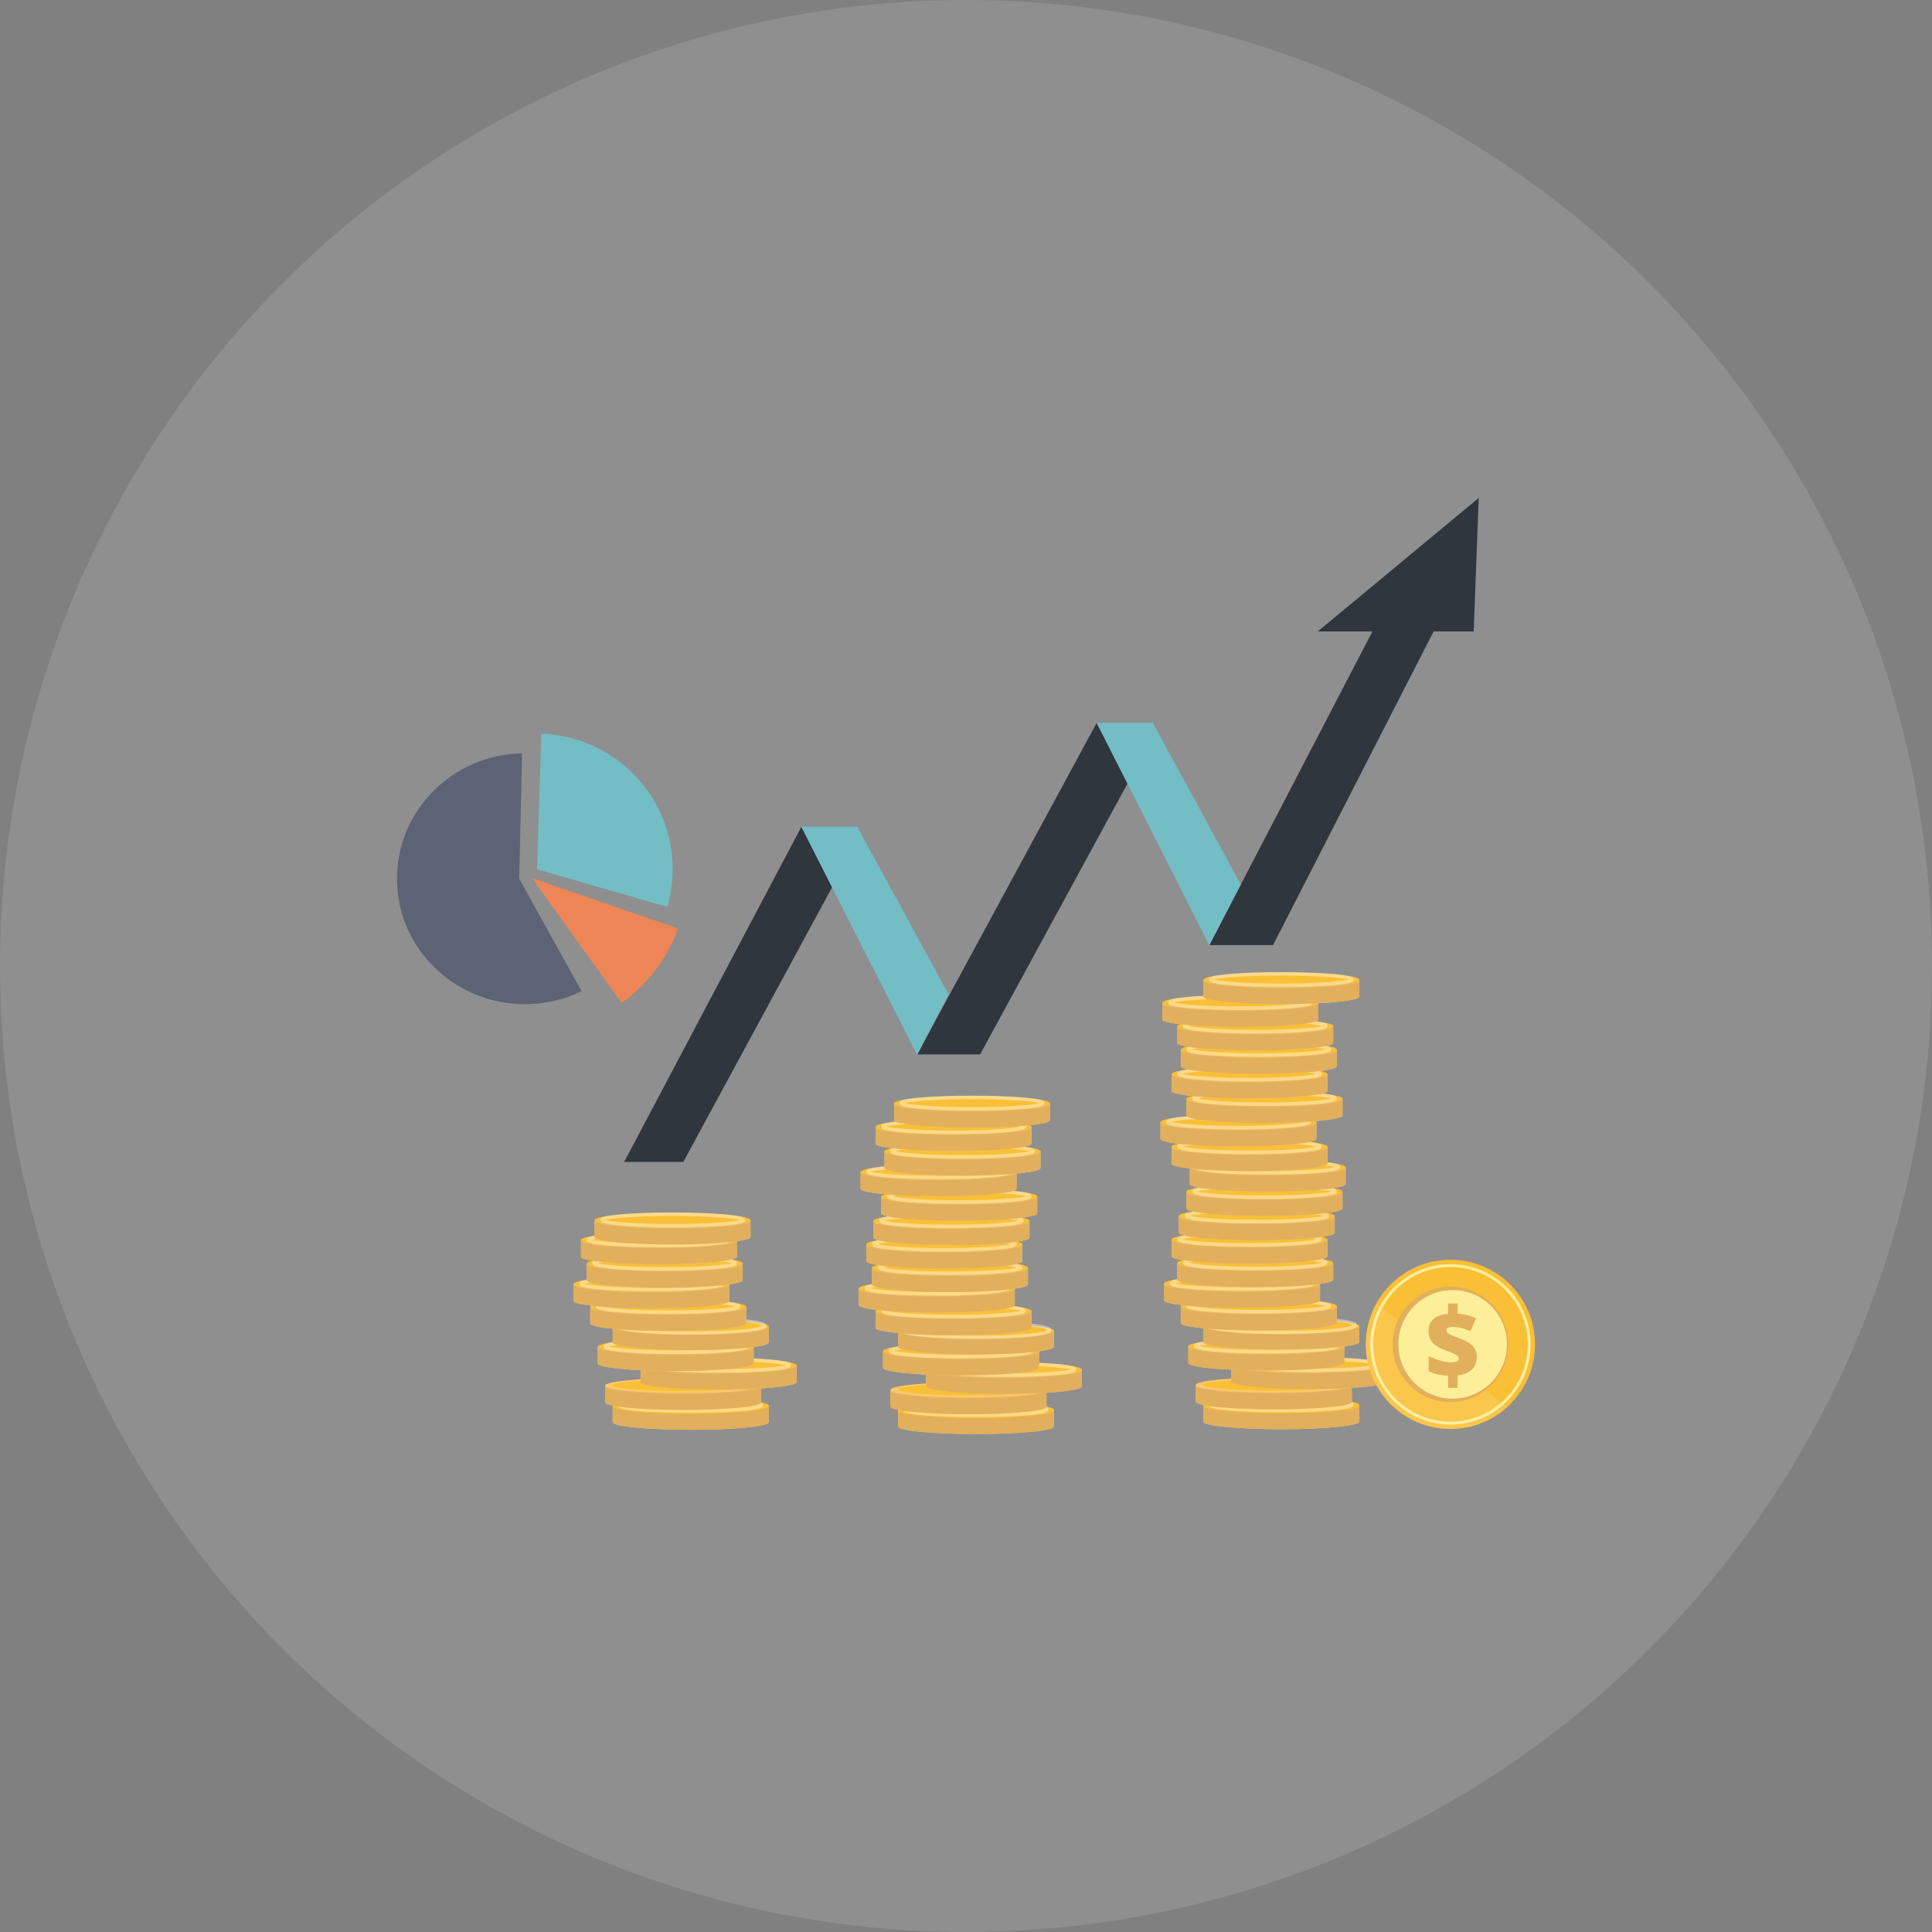 <?xml version="1.0" encoding="utf-8"?>
<!-- Generator: Adobe Illustrator 16.0.0, SVG Export Plug-In . SVG Version: 6.00 Build 0)  -->
<!DOCTYPE svg PUBLIC "-//W3C//DTD SVG 1.1//EN" "http://www.w3.org/Graphics/SVG/1.1/DTD/svg11.dtd">
<svg version="1.1" id="Layer_1" xmlns="http://www.w3.org/2000/svg" xmlns:xlink="http://www.w3.org/1999/xlink" x="0px" y="0px"
	 width="84.149px" height="84.149px" viewBox="0 0 84.149 84.149" enable-background="new 0 0 84.149 84.149" xml:space="preserve">
<rect x="0" y="0" width="84.149" height="84.149" fill="#808080" stroke="none"/>
<g>
	<circle opacity="0.22" fill="#C6C6C5" cx="42.075" cy="42.075" r="42.075"/>
	<g>
		<polygon fill="#2F363E" points="27.186,50.608 29.762,50.608 36.242,38.646 34.905,36.012 		"/>
		<polygon fill="#2F363E" points="39.949,45.925 42.689,45.925 49.108,34.129 47.767,31.484 		"/>
		<polygon fill="#2F363E" points="52.673,41.164 55.448,41.164 62.743,26.914 60.245,26.6 		"/>
		<polygon fill="#2F363E" points="57.396,27.502 64.187,27.502 64.407,21.688 		"/>
		<polygon fill="#73BDC5" points="34.905,36.012 39.949,45.95 41.312,43.302 37.342,36.012 		"/>
		<polygon fill="#73BDC5" points="47.767,31.484 52.673,41.17 54.044,38.526 50.214,31.484 		"/>
		<path fill="#5B6374" d="M22.738,32.809c-3.02,0.062-5.447,2.484-5.447,5.463c0,3.018,2.492,5.465,5.567,5.465
			c0.888,0,1.726-0.205,2.471-0.566l-2.714-4.898L22.738,32.809z"/>
		<path fill="#73BDC5" d="M23.577,31.959l-0.187,5.904l5.678,1.637c0.171-0.592,0.252-1.221,0.227-1.869
			C29.172,34.51,26.651,32.053,23.577,31.959z"/>
		<polyline fill="#5D9CA4" points="27.074,43.686 23.162,38.24 29.533,40.439 		"/>
		<path fill="#ED8557" d="M29.533,40.439l-6.371-2.199l3.912,5.445C28.202,42.88,29.068,41.751,29.533,40.439z"/>
		<path fill="#FEC866" d="M33.48,61.216v0.728c0,0.156-1.099,0.285-2.58,0.323c-0.262,0.005-0.536,0.007-0.817,0.007
			c-1.876,0-3.397-0.148-3.397-0.33v-0.728H33.48z"/>
		<path fill="#E2AF5C" d="M26.686,61.216v0.728c0,0.182,1.521,0.33,3.397,0.33c1.877,0,3.397-0.148,3.397-0.33v-0.728H26.686z"/>
		<ellipse fill="#F9BF36" cx="30.083" cy="61.254" rx="3.397" ry="0.33"/>
		<ellipse fill="#F9BF36" cx="30.083" cy="61.216" rx="3.397" ry="0.33"/>
		<path opacity="0.41" fill="#FFFFFF" d="M30.083,61.533c-0.822,0-1.596-0.024-2.178-0.072c-0.972-0.081-0.972-0.177-0.972-0.256
			c0-0.08,0-0.176,0.972-0.256c0.582-0.046,1.355-0.074,2.178-0.074s1.597,0.028,2.178,0.074c0.972,0.08,0.972,0.176,0.972,0.256
			c0,0.079,0,0.175-0.972,0.256C31.68,61.509,30.905,61.533,30.083,61.533z M27.168,61.205c0.312,0.081,1.352,0.173,2.915,0.173
			s2.603-0.092,2.915-0.173c-0.312-0.083-1.352-0.173-2.915-0.173S27.48,61.122,27.168,61.205z"/>
		<path fill="#FEC866" d="M33.154,60.35v0.728c0,0.155-1.099,0.288-2.581,0.322c-0.261,0.006-0.534,0.01-0.816,0.01
			c-1.876,0-3.397-0.148-3.397-0.332V60.35H33.154z"/>
		<path fill="#E2AF5C" d="M26.359,60.35v0.728c0,0.184,1.521,0.332,3.397,0.332c1.877,0,3.397-0.148,3.397-0.332V60.35H26.359z"/>
		<ellipse opacity="0.11" fill="#FFFFFF" cx="29.757" cy="60.388" rx="3.397" ry="0.33"/>
		<ellipse fill="#FEC866" cx="29.757" cy="60.35" rx="3.397" ry="0.33"/>
		<ellipse fill="#F9BF36" cx="29.757" cy="60.34" rx="3.072" ry="0.248"/>
		<path fill="#FEC866" d="M34.694,59.468v0.731c0,0.155-1.099,0.284-2.58,0.318c-0.262,0.009-0.535,0.011-0.816,0.011
			c-1.876,0-3.397-0.148-3.397-0.329v-0.731H34.694z"/>
		<path fill="#E2AF5C" d="M27.9,59.468v0.731c0,0.181,1.521,0.329,3.397,0.329s3.396-0.148,3.396-0.329v-0.731H27.9z"/>
		<path opacity="0.11" fill="#FFFFFF" d="M34.694,59.509c0,0.181-1.521,0.329-3.396,0.329S27.9,59.689,27.9,59.509
			c0-0.185,1.521-0.331,3.397-0.331S34.694,59.324,34.694,59.509z"/>
		<ellipse fill="#F9BF36" cx="31.297" cy="59.468" rx="3.397" ry="0.333"/>
		<path opacity="0.41" fill="#FFFFFF" d="M31.298,59.788c-0.822,0-1.597-0.025-2.178-0.073c-0.972-0.081-0.972-0.177-0.972-0.254
			c0-0.081,0-0.177,0.972-0.256c0.581-0.046,1.355-0.074,2.178-0.074s1.596,0.028,2.178,0.074c0.972,0.079,0.972,0.175,0.972,0.256
			c0,0.077,0,0.173-0.972,0.254C32.894,59.763,32.12,59.788,31.298,59.788z M28.383,59.461c0.312,0.081,1.351,0.171,2.915,0.171
			c1.563,0,2.603-0.09,2.915-0.171c-0.312-0.083-1.352-0.175-2.915-0.175C29.733,59.286,28.695,59.378,28.383,59.461z"/>
		<path fill="#FEC866" d="M32.829,58.656v0.729c0,0.156-1.1,0.286-2.581,0.322c-0.262,0.004-0.535,0.01-0.816,0.01
			c-1.877,0-3.397-0.148-3.397-0.332v-0.729H32.829z"/>
		<path fill="#E2AF5C" d="M26.034,58.656v0.729c0,0.184,1.521,0.332,3.397,0.332c1.876,0,3.397-0.148,3.397-0.332v-0.729H26.034z"/>
		<ellipse opacity="0.11" fill="#FFFFFF" cx="29.432" cy="58.695" rx="3.397" ry="0.329"/>
		<ellipse fill="#F9BF36" cx="29.432" cy="58.656" rx="3.397" ry="0.33"/>
		<path opacity="0.41" fill="#FFFFFF" d="M29.432,58.975c-0.823,0-1.596-0.025-2.179-0.073c-0.971-0.079-0.971-0.177-0.971-0.254
			c0-0.078,0-0.177,0.971-0.255c0.583-0.048,1.355-0.073,2.179-0.073c0.822,0,1.596,0.025,2.178,0.073
			c0.972,0.078,0.972,0.177,0.972,0.255c0,0.077,0,0.175-0.972,0.254C31.027,58.949,30.254,58.975,29.432,58.975z M26.516,58.647
			c0.313,0.08,1.352,0.171,2.916,0.171c1.562,0,2.602-0.091,2.915-0.171c-0.313-0.081-1.353-0.172-2.915-0.172
			C27.867,58.476,26.828,58.566,26.516,58.647z"/>
		<path fill="#FEC866" d="M33.48,57.746v0.729c0,0.153-1.099,0.285-2.58,0.319c-0.262,0.009-0.536,0.011-0.817,0.011
			c-1.876,0-3.397-0.149-3.397-0.33v-0.729H33.48z"/>
		<path fill="#E2AF5C" d="M26.686,57.746v0.729c0,0.181,1.521,0.33,3.397,0.33c1.877,0,3.397-0.149,3.397-0.33v-0.729H26.686z"/>
		<ellipse fill="#F9BF36" cx="30.083" cy="57.783" rx="3.397" ry="0.333"/>
		<path opacity="0.41" fill="#FFFFFF" d="M30.083,58.136c-0.862,0-1.673-0.032-2.283-0.094c-1.013-0.098-1.013-0.222-1.013-0.296
			c0-0.076,0-0.202,1.013-0.3c0.61-0.059,1.421-0.092,2.283-0.092s1.673,0.033,2.284,0.092c1.013,0.098,1.013,0.224,1.013,0.3
			c0,0.074,0,0.198-1.013,0.296C31.756,58.104,30.945,58.136,30.083,58.136z M26.975,57.746c0.236,0.105,1.354,0.234,3.108,0.234
			c1.757,0,2.873-0.129,3.108-0.234c-0.235-0.106-1.352-0.235-3.108-0.235C28.328,57.511,27.211,57.64,26.975,57.746z"/>
		<ellipse fill="#F9BF36" cx="30.083" cy="57.735" rx="3.071" ry="0.249"/>
		<path fill="#FEC866" d="M32.502,56.914v0.728c0,0.156-1.099,0.285-2.58,0.32c-0.262,0.008-0.535,0.01-0.817,0.01
			c-1.876,0-3.397-0.146-3.397-0.33v-0.728H32.502z"/>
		<path fill="#E2AF5C" d="M25.707,56.914v0.728c0,0.185,1.521,0.33,3.397,0.33s3.397-0.146,3.397-0.33v-0.728H25.707z"/>
		<path opacity="0.11" fill="#FFFFFF" d="M32.502,56.953c0,0.181-1.521,0.329-3.397,0.329s-3.397-0.148-3.397-0.329
			c0-0.186,1.521-0.33,3.397-0.33S32.502,56.768,32.502,56.953z"/>
		<ellipse fill="#F9BF36" cx="29.104" cy="56.914" rx="3.397" ry="0.33"/>
		<path opacity="0.41" fill="#FFFFFF" d="M29.104,57.231c-0.822,0-1.596-0.025-2.178-0.072c-0.971-0.081-0.971-0.177-0.971-0.256
			c0-0.077,0-0.175,0.971-0.256c0.582-0.048,1.355-0.073,2.178-0.073c0.823,0,1.597,0.025,2.179,0.073
			c0.971,0.081,0.971,0.179,0.971,0.256c0,0.079,0,0.175-0.971,0.256C30.701,57.206,29.928,57.231,29.104,57.231z M26.189,56.903
			c0.314,0.079,1.352,0.173,2.915,0.173s2.604-0.094,2.916-0.173c-0.312-0.083-1.352-0.173-2.916-0.173
			C27.541,56.73,26.504,56.82,26.189,56.903z"/>
		<g>
			<path fill="#FEC866" d="M31.773,55.928v0.729c0,0.154-1.099,0.285-2.58,0.32c-0.262,0.005-0.535,0.009-0.816,0.009
				c-1.877,0-3.398-0.147-3.398-0.329v-0.729H31.773z"/>
			<path fill="#E2AF5C" d="M24.979,55.928v0.729c0,0.182,1.521,0.329,3.398,0.329c1.876,0,3.396-0.147,3.396-0.329v-0.729H24.979z"
				/>
			<ellipse opacity="0.11" fill="#FFFFFF" cx="28.376" cy="55.966" rx="3.397" ry="0.329"/>
			<path fill="#F9BF36" d="M31.773,55.928c0,0.183-1.521,0.329-3.396,0.329c-1.877,0-3.398-0.146-3.398-0.329
				c0-0.185,1.521-0.33,3.398-0.33C30.253,55.598,31.773,55.743,31.773,55.928z"/>
			<path opacity="0.41" fill="#FFFFFF" d="M28.377,56.244c-0.823,0-1.596-0.025-2.179-0.072c-0.972-0.079-0.972-0.177-0.972-0.255
				s0-0.177,0.972-0.255c0.583-0.048,1.355-0.075,2.179-0.075c0.822,0,1.595,0.027,2.178,0.075c0.971,0.078,0.971,0.177,0.971,0.255
				s0,0.176-0.971,0.255C29.972,56.219,29.199,56.244,28.377,56.244z M25.461,55.917c0.314,0.08,1.352,0.172,2.916,0.172
				c1.562,0,2.602-0.092,2.914-0.172c-0.312-0.081-1.352-0.171-2.914-0.171C26.812,55.746,25.775,55.836,25.461,55.917z"/>
		</g>
		<g>
			<path fill="#FEC866" d="M32.347,55.027v0.73c0,0.156-1.099,0.284-2.581,0.322c-0.262,0.006-0.535,0.009-0.816,0.009
				c-1.877,0-3.397-0.148-3.397-0.331v-0.73H32.347z"/>
			<path fill="#E2AF5C" d="M25.552,55.027v0.73c0,0.183,1.521,0.331,3.397,0.331s3.397-0.148,3.397-0.331v-0.73H25.552z"/>
			<ellipse opacity="0.11" fill="#FFFFFF" cx="28.949" cy="55.068" rx="3.397" ry="0.329"/>
			<path fill="#F9BF36" d="M32.347,55.027c0,0.186-1.521,0.333-3.397,0.333s-3.397-0.147-3.397-0.333c0-0.181,1.521-0.33,3.397-0.33
				S32.347,54.847,32.347,55.027z"/>
			<path opacity="0.41" fill="#FFFFFF" d="M28.949,55.348c-0.822,0-1.596-0.027-2.178-0.073c-0.972-0.08-0.972-0.176-0.972-0.253
				c0-0.081,0-0.177,0.972-0.258c0.582-0.045,1.355-0.073,2.178-0.073s1.596,0.028,2.178,0.073c0.972,0.081,0.972,0.177,0.972,0.258
				c0,0.077,0,0.173-0.972,0.253C30.545,55.32,29.771,55.348,28.949,55.348z M26.034,55.021c0.313,0.079,1.352,0.17,2.915,0.17
				c1.564,0,2.602-0.091,2.915-0.17c-0.313-0.084-1.351-0.175-2.915-0.175C27.386,54.847,26.348,54.938,26.034,55.021z"/>
		</g>
		<g>
			<path fill="#FEC866" d="M32.099,54.009v0.729c0,0.153-1.099,0.285-2.581,0.32c-0.262,0.007-0.535,0.01-0.816,0.01
				c-1.877,0-3.397-0.149-3.397-0.33v-0.729H32.099z"/>
			<path fill="#E2AF5C" d="M25.304,54.009v0.729c0,0.181,1.521,0.33,3.397,0.33c1.876,0,3.397-0.149,3.397-0.33v-0.729H25.304z"/>
			<ellipse opacity="0.11" fill="#FFFFFF" cx="28.701" cy="54.046" rx="3.397" ry="0.329"/>
			<ellipse fill="#F9BF36" cx="28.701" cy="54.009" rx="3.397" ry="0.329"/>
			<path opacity="0.41" fill="#FFFFFF" d="M28.701,54.327c-0.822,0-1.596-0.027-2.178-0.075c-0.972-0.077-0.972-0.176-0.972-0.254
				c0-0.079,0-0.177,0.972-0.255c0.582-0.048,1.355-0.073,2.178-0.073s1.596,0.025,2.178,0.073c0.971,0.078,0.971,0.176,0.971,0.255
				c0,0.078,0,0.177-0.971,0.254C30.297,54.3,29.523,54.327,28.701,54.327z M25.785,53.998c0.314,0.081,1.353,0.171,2.916,0.171
				c1.564,0,2.602-0.09,2.915-0.171c-0.313-0.081-1.351-0.172-2.915-0.172C27.138,53.826,26.1,53.917,25.785,53.998z"/>
		</g>
		<g>
			<path fill="#FEC866" d="M32.689,53.145v0.729c0,0.157-1.1,0.285-2.582,0.32c-0.261,0.008-0.533,0.01-0.815,0.01
				c-1.876,0-3.396-0.148-3.396-0.33v-0.729H32.689z"/>
			<path fill="#E2AF5C" d="M25.896,53.145v0.729c0,0.182,1.521,0.33,3.396,0.33s3.397-0.148,3.397-0.33v-0.729H25.896z"/>
			<path opacity="0.11" fill="#FFFFFF" d="M32.689,53.186c0,0.181-1.521,0.329-3.397,0.329s-3.396-0.148-3.396-0.329
				c0-0.186,1.521-0.333,3.396-0.333S32.689,53,32.689,53.186z"/>
			<ellipse fill="#F9BF36" cx="29.292" cy="53.145" rx="3.397" ry="0.332"/>
			<path opacity="0.41" fill="#FFFFFF" d="M29.292,53.464c-0.821,0-1.596-0.025-2.179-0.072c-0.971-0.081-0.971-0.177-0.971-0.255
				c0-0.081,0-0.177,0.971-0.255c0.583-0.048,1.357-0.075,2.179-0.075c0.822,0,1.597,0.027,2.179,0.075
				c0.971,0.078,0.971,0.174,0.971,0.255c0,0.078,0,0.174-0.971,0.255C30.889,53.438,30.114,53.464,29.292,53.464z M26.377,53.137
				c0.312,0.08,1.352,0.172,2.915,0.172s2.603-0.092,2.915-0.172c-0.312-0.083-1.352-0.174-2.915-0.174S26.689,53.054,26.377,53.137
				z"/>
		</g>
		<path fill="#FEC866" d="M45.907,61.403v0.729c0,0.156-1.1,0.285-2.58,0.319c-0.262,0.008-0.535,0.011-0.817,0.011
			c-1.876,0-3.396-0.149-3.396-0.33v-0.729H45.907z"/>
		<path fill="#E2AF5C" d="M39.113,61.403v0.729c0,0.181,1.521,0.33,3.396,0.33c1.878,0,3.397-0.149,3.397-0.33v-0.729H39.113z"/>
		<ellipse fill="#F9BF36" cx="42.51" cy="61.442" rx="3.397" ry="0.331"/>
		<ellipse fill="#F9BF36" cx="42.51" cy="61.403" rx="3.397" ry="0.329"/>
		<path opacity="0.41" fill="#FFFFFF" d="M42.51,61.72c-0.822,0-1.595-0.025-2.178-0.07c-0.971-0.08-0.971-0.18-0.971-0.257
			c0-0.079,0-0.175,0.971-0.256c0.582-0.044,1.355-0.072,2.178-0.072c0.824,0,1.597,0.028,2.179,0.072
			c0.973,0.081,0.973,0.177,0.973,0.256c0,0.077,0,0.177-0.973,0.257C44.106,61.694,43.334,61.72,42.51,61.72z M39.595,61.393
			c0.313,0.081,1.351,0.173,2.915,0.173c1.565,0,2.603-0.092,2.915-0.173c-0.312-0.081-1.35-0.172-2.915-0.172
			C40.945,61.221,39.908,61.312,39.595,61.393z"/>
		<path fill="#FEC866" d="M45.581,60.536v0.73c0,0.155-1.098,0.284-2.581,0.319c-0.261,0.009-0.535,0.011-0.816,0.011
			c-1.876,0-3.396-0.146-3.396-0.33v-0.73H45.581z"/>
		<path fill="#E2AF5C" d="M38.787,60.536v0.73c0,0.184,1.521,0.33,3.396,0.33c1.878,0,3.397-0.146,3.397-0.33v-0.73H38.787z"/>
		<ellipse opacity="0.11" fill="#FFFFFF" cx="42.184" cy="60.575" rx="3.397" ry="0.331"/>
		<ellipse fill="#FEC866" cx="42.184" cy="60.536" rx="3.397" ry="0.333"/>
		<ellipse fill="#F9BF36" cx="42.185" cy="60.528" rx="3.072" ry="0.249"/>
		<path fill="#FEC866" d="M47.122,59.656v0.731c0,0.156-1.1,0.283-2.58,0.319c-0.262,0.008-0.535,0.011-0.816,0.011
			c-1.878,0-3.399-0.148-3.399-0.33v-0.731H47.122z"/>
		<path fill="#E2AF5C" d="M40.326,59.656v0.731c0,0.182,1.521,0.33,3.399,0.33c1.877,0,3.396-0.148,3.396-0.33v-0.731H40.326z"/>
		<ellipse opacity="0.11" fill="#FFFFFF" cx="43.724" cy="59.697" rx="3.398" ry="0.329"/>
		<ellipse fill="#F9BF36" cx="43.724" cy="59.656" rx="3.398" ry="0.33"/>
		<path opacity="0.41" fill="#FFFFFF" d="M43.726,59.977c-0.823,0-1.597-0.027-2.179-0.073c-0.971-0.081-0.971-0.179-0.971-0.257
			c0-0.077,0-0.173,0.971-0.254c0.582-0.046,1.355-0.073,2.179-0.073c0.822,0,1.594,0.027,2.178,0.073
			c0.971,0.081,0.971,0.177,0.971,0.254c0,0.078,0,0.176-0.971,0.257C45.319,59.949,44.548,59.977,43.726,59.977z M40.81,59.646
			c0.312,0.081,1.351,0.174,2.916,0.174c1.562,0,2.602-0.093,2.914-0.174c-0.312-0.08-1.352-0.171-2.914-0.171
			C42.16,59.476,41.122,59.566,40.81,59.646z"/>
		<path fill="#FEC866" d="M45.257,58.844v0.729c0,0.156-1.1,0.285-2.583,0.323c-0.26,0.005-0.533,0.01-0.816,0.01
			c-1.877,0-3.397-0.148-3.397-0.333v-0.729H45.257z"/>
		<path fill="#E2AF5C" d="M38.46,58.844v0.729c0,0.185,1.521,0.333,3.397,0.333c1.876,0,3.399-0.148,3.399-0.333v-0.729H38.46z"/>
		<ellipse opacity="0.11" fill="#FFFFFF" cx="41.858" cy="58.885" rx="3.398" ry="0.329"/>
		<ellipse fill="#F9BF36" cx="41.858" cy="58.844" rx="3.398" ry="0.332"/>
		<path opacity="0.41" fill="#FFFFFF" d="M41.857,59.163c-0.822,0-1.596-0.025-2.179-0.072c-0.97-0.079-0.97-0.177-0.97-0.256
			c0-0.077,0-0.175,0.97-0.256c0.583-0.046,1.356-0.073,2.179-0.073c0.823,0,1.599,0.027,2.181,0.073
			c0.969,0.081,0.969,0.179,0.969,0.256c0,0.079,0,0.177-0.969,0.256C43.456,59.138,42.681,59.163,41.857,59.163z M38.943,58.835
			c0.313,0.081,1.35,0.173,2.914,0.173s2.604-0.092,2.915-0.173c-0.311-0.079-1.351-0.173-2.915-0.173S39.257,58.756,38.943,58.835z
			"/>
		<path fill="#FEC866" d="M45.907,57.935v0.728c0,0.156-1.1,0.287-2.58,0.322c-0.262,0.005-0.535,0.009-0.817,0.009
			c-1.876,0-3.396-0.149-3.396-0.331v-0.728H45.907z"/>
		<path fill="#E2AF5C" d="M39.113,57.935v0.728c0,0.182,1.521,0.331,3.396,0.331c1.878,0,3.397-0.149,3.397-0.331v-0.728H39.113z"/>
		<ellipse fill="#F9BF36" cx="42.51" cy="57.972" rx="3.397" ry="0.33"/>
		<path opacity="0.41" fill="#FFFFFF" d="M42.51,58.325c-0.861,0-1.672-0.033-2.283-0.094c-1.014-0.098-1.014-0.222-1.014-0.297
			s0-0.201,1.014-0.3c0.611-0.061,1.422-0.093,2.283-0.093s1.673,0.032,2.284,0.093c1.014,0.099,1.014,0.225,1.014,0.3
			s0,0.199-1.014,0.297C44.183,58.292,43.371,58.325,42.51,58.325z M39.402,57.935c0.234,0.103,1.352,0.233,3.107,0.233
			c1.757,0,2.872-0.131,3.11-0.233c-0.238-0.105-1.354-0.235-3.11-0.235C40.754,57.699,39.637,57.829,39.402,57.935z"/>
		<ellipse fill="#F9BF36" cx="42.51" cy="57.925" rx="3.071" ry="0.249"/>
		<path fill="#FEC866" d="M44.929,57.101v0.73c0,0.153-1.1,0.285-2.58,0.319c-0.262,0.009-0.535,0.011-0.817,0.011
			c-1.875,0-3.396-0.149-3.396-0.33v-0.73H44.929z"/>
		<path fill="#E2AF5C" d="M38.135,57.101v0.73c0,0.181,1.521,0.33,3.396,0.33c1.877,0,3.397-0.149,3.397-0.33v-0.73H38.135z"/>
		<ellipse opacity="0.11" fill="#FFFFFF" cx="41.532" cy="57.141" rx="3.397" ry="0.33"/>
		<ellipse fill="#F9BF36" cx="41.532" cy="57.101" rx="3.397" ry="0.331"/>
		<path opacity="0.41" fill="#FFFFFF" d="M41.531,57.421c-0.822,0-1.595-0.028-2.177-0.076c-0.972-0.077-0.972-0.176-0.972-0.254
			s0-0.175,0.972-0.255c0.582-0.047,1.354-0.072,2.177-0.072s1.596,0.025,2.179,0.072c0.973,0.08,0.973,0.177,0.973,0.255
			s0,0.177-0.973,0.254C43.127,57.393,42.354,57.421,41.531,57.421z M38.616,57.091c0.313,0.083,1.351,0.174,2.915,0.174
			s2.604-0.091,2.915-0.174c-0.311-0.081-1.351-0.172-2.915-0.172S38.93,57.01,38.616,57.091z"/>
		<g>
			<path fill="#FEC866" d="M44.2,56.116v0.728c0,0.155-1.099,0.284-2.58,0.322c-0.263,0.006-0.535,0.008-0.817,0.008
				c-1.877,0-3.398-0.146-3.398-0.33v-0.728H44.2z"/>
			<path fill="#E2AF5C" d="M37.404,56.116v0.728c0,0.184,1.521,0.33,3.398,0.33c1.875,0,3.397-0.146,3.397-0.33v-0.728H37.404z"/>
			<ellipse opacity="0.11" fill="#FFFFFF" cx="40.802" cy="56.154" rx="3.398" ry="0.329"/>
			<ellipse fill="#F9BF36" cx="40.802" cy="56.116" rx="3.398" ry="0.33"/>
			<path opacity="0.41" fill="#FFFFFF" d="M40.803,56.434c-0.822,0-1.596-0.025-2.18-0.073c-0.969-0.08-0.969-0.176-0.969-0.254
				c0-0.079,0-0.177,0.969-0.258c0.584-0.045,1.357-0.072,2.18-0.072c0.824,0,1.598,0.027,2.178,0.072
				c0.972,0.081,0.972,0.179,0.972,0.258c0,0.078,0,0.174-0.972,0.254C42.4,56.408,41.627,56.434,40.803,56.434z M37.889,56.106
				c0.312,0.08,1.35,0.171,2.914,0.171s2.602-0.091,2.917-0.171c-0.315-0.081-1.353-0.175-2.917-0.175S38.2,56.025,37.889,56.106z"
				/>
		</g>
		<g>
			<path fill="#FEC866" d="M44.772,55.217v0.73c0,0.153-1.098,0.284-2.58,0.32c-0.262,0.007-0.535,0.01-0.815,0.01
				c-1.877,0-3.398-0.149-3.398-0.33v-0.73H44.772z"/>
			<path fill="#E2AF5C" d="M37.979,55.217v0.73c0,0.181,1.521,0.33,3.398,0.33c1.875,0,3.396-0.149,3.396-0.33v-0.73H37.979z"/>
			<ellipse opacity="0.11" fill="#FFFFFF" cx="41.375" cy="55.257" rx="3.397" ry="0.33"/>
			<ellipse fill="#F9BF36" cx="41.375" cy="55.217" rx="3.397" ry="0.33"/>
			<path opacity="0.41" fill="#FFFFFF" d="M41.377,55.537c-0.824,0-1.598-0.027-2.179-0.073c-0.972-0.081-0.972-0.179-0.972-0.258
				c0-0.077,0-0.173,0.972-0.253c0.581-0.049,1.354-0.073,2.179-0.073c0.82,0,1.594,0.024,2.177,0.073
				c0.973,0.08,0.973,0.176,0.973,0.253c0,0.079,0,0.177-0.973,0.258C42.971,55.51,42.197,55.537,41.377,55.537z M38.46,55.206
				c0.313,0.081,1.353,0.175,2.917,0.175c1.562,0,2.603-0.094,2.915-0.175c-0.312-0.08-1.353-0.17-2.915-0.17
				C39.812,55.036,38.773,55.126,38.46,55.206z"/>
		</g>
		<g>
			<path fill="#FEC866" d="M44.526,54.194v0.731c0,0.155-1.099,0.287-2.582,0.32c-0.261,0.006-0.534,0.011-0.817,0.011
				c-1.875,0-3.396-0.148-3.396-0.331v-0.731H44.526z"/>
			<path fill="#E2AF5C" d="M37.73,54.194v0.731c0,0.183,1.521,0.331,3.396,0.331c1.877,0,3.399-0.148,3.399-0.331v-0.731H37.73z"/>
			<ellipse opacity="0.11" fill="#FFFFFF" cx="41.128" cy="54.234" rx="3.398" ry="0.33"/>
			<ellipse fill="#F9BF36" cx="41.128" cy="54.194" rx="3.398" ry="0.333"/>
			<path opacity="0.41" fill="#FFFFFF" d="M41.127,54.515c-0.82,0-1.594-0.025-2.177-0.073c-0.972-0.078-0.972-0.177-0.972-0.254
				c0-0.079,0-0.177,0.972-0.256c0.583-0.047,1.356-0.074,2.177-0.074c0.824,0,1.598,0.027,2.18,0.074
				c0.972,0.079,0.972,0.177,0.972,0.256c0,0.077,0,0.176-0.972,0.254C42.725,54.489,41.951,54.515,41.127,54.515z M38.212,54.188
				c0.313,0.08,1.351,0.17,2.915,0.17s2.604-0.09,2.917-0.17c-0.312-0.083-1.353-0.173-2.917-0.173S38.525,54.104,38.212,54.188z"/>
		</g>
		<g>
			<path fill="#FEC866" d="M44.839,53.175v0.729c0,0.157-1.1,0.285-2.581,0.32c-0.262,0.007-0.535,0.01-0.818,0.01
				c-1.877,0-3.396-0.148-3.396-0.33v-0.729H44.839z"/>
			<path fill="#E2AF5C" d="M38.043,53.175v0.729c0,0.182,1.52,0.33,3.396,0.33c1.876,0,3.399-0.148,3.399-0.33v-0.729H38.043z"/>
			<ellipse opacity="0.11" fill="#FFFFFF" cx="41.441" cy="53.215" rx="3.398" ry="0.33"/>
			<ellipse fill="#F9BF36" cx="41.441" cy="53.175" rx="3.398" ry="0.329"/>
			<path opacity="0.41" fill="#FFFFFF" d="M41.439,53.494c-0.82,0-1.596-0.028-2.178-0.073c-0.97-0.08-0.97-0.179-0.97-0.257
				s0-0.174,0.97-0.254c0.582-0.048,1.357-0.074,2.178-0.074c0.824,0,1.598,0.026,2.181,0.074c0.969,0.08,0.969,0.176,0.969,0.254
				s0,0.177-0.969,0.257C43.037,53.466,42.264,53.494,41.439,53.494z M38.525,53.164c0.312,0.081,1.35,0.174,2.914,0.174
				s2.603-0.093,2.915-0.174c-0.312-0.081-1.351-0.17-2.915-0.17S38.838,53.083,38.525,53.164z"/>
		</g>
		<g>
			<path fill="#FEC866" d="M45.177,52.114v0.73c0,0.153-1.098,0.284-2.581,0.319c-0.261,0.009-0.534,0.011-0.816,0.011
				c-1.876,0-3.396-0.147-3.396-0.33v-0.73H45.177z"/>
			<path fill="#E2AF5C" d="M38.383,52.114v0.73c0,0.183,1.521,0.33,3.396,0.33c1.878,0,3.397-0.147,3.397-0.33v-0.73H38.383z"/>
			<ellipse opacity="0.11" fill="#FFFFFF" cx="41.78" cy="52.154" rx="3.397" ry="0.33"/>
			<ellipse fill="#F9BF36" cx="41.78" cy="52.114" rx="3.397" ry="0.333"/>
			<path opacity="0.41" fill="#FFFFFF" d="M41.779,52.435c-0.822,0-1.596-0.028-2.178-0.073c-0.971-0.08-0.971-0.176-0.971-0.257
				c0-0.079,0-0.175,0.971-0.255c0.582-0.045,1.355-0.072,2.178-0.072s1.597,0.027,2.179,0.072c0.971,0.08,0.971,0.176,0.971,0.255
				c0,0.081,0,0.177-0.971,0.257C43.376,52.406,42.602,52.435,41.779,52.435z M38.864,52.104c0.313,0.083,1.352,0.174,2.915,0.174
				c1.564,0,2.604-0.091,2.917-0.174c-0.312-0.081-1.353-0.172-2.917-0.172C40.216,51.933,39.178,52.023,38.864,52.104z"/>
		</g>
		<g>
			<path fill="#FEC866" d="M44.278,51.046v0.731c0,0.152-1.101,0.281-2.581,0.318c-0.262,0.006-0.535,0.009-0.816,0.009
				c-1.877,0-3.397-0.146-3.397-0.327v-0.731H44.278z"/>
			<path fill="#E2AF5C" d="M37.483,51.046v0.731c0,0.181,1.521,0.327,3.397,0.327s3.397-0.146,3.397-0.327v-0.731H37.483z"/>
			<ellipse opacity="0.11" fill="#FFFFFF" cx="40.881" cy="51.083" rx="3.397" ry="0.331"/>
			<ellipse fill="#F9BF36" cx="40.881" cy="51.046" rx="3.397" ry="0.33"/>
			<path opacity="0.41" fill="#FFFFFF" d="M40.881,51.364c-0.824,0-1.597-0.025-2.178-0.073c-0.973-0.081-0.973-0.177-0.973-0.255
				c0-0.08,0-0.176,0.973-0.255c0.581-0.047,1.354-0.074,2.178-0.074c0.821,0,1.594,0.027,2.178,0.074
				c0.97,0.079,0.97,0.175,0.97,0.255c0,0.078,0,0.174-0.97,0.255C42.475,51.339,41.702,51.364,40.881,51.364z M37.965,51.036
				c0.312,0.081,1.352,0.171,2.916,0.171c1.563,0,2.603-0.09,2.913-0.171c-0.311-0.083-1.35-0.174-2.913-0.174
				C39.316,50.862,38.277,50.953,37.965,51.036z"/>
		</g>
		<g>
			<path fill="#FEC866" d="M45.319,50.147v0.729c0,0.156-1.098,0.285-2.58,0.32c-0.262,0.008-0.535,0.01-0.815,0.01
				c-1.878,0-3.398-0.148-3.398-0.33v-0.729H45.319z"/>
			<path fill="#E2AF5C" d="M38.525,50.147v0.729c0,0.182,1.521,0.33,3.398,0.33c1.876,0,3.396-0.148,3.396-0.33v-0.729H38.525z"/>
			<ellipse opacity="0.11" fill="#FFFFFF" cx="41.922" cy="50.188" rx="3.397" ry="0.33"/>
			<ellipse fill="#F9BF36" cx="41.922" cy="50.147" rx="3.397" ry="0.332"/>
			<path opacity="0.41" fill="#FFFFFF" d="M41.924,50.467c-0.824,0-1.598-0.028-2.18-0.075c-0.972-0.078-0.972-0.176-0.972-0.255
				c0-0.078,0-0.174,0.972-0.254c0.582-0.048,1.355-0.073,2.18-0.073c0.82,0,1.595,0.025,2.177,0.073
				c0.971,0.08,0.971,0.176,0.971,0.254c0,0.079,0,0.177-0.971,0.255C43.519,50.438,42.744,50.467,41.924,50.467z M39.007,50.137
				c0.313,0.083,1.353,0.172,2.917,0.172c1.563,0,2.601-0.089,2.915-0.172c-0.314-0.081-1.352-0.17-2.915-0.17
				C40.359,49.967,39.32,50.056,39.007,50.137z"/>
		</g>
		<g>
			<path fill="#FEC866" d="M44.929,49.078v0.729c0,0.156-1.1,0.285-2.58,0.322c-0.262,0.006-0.535,0.008-0.817,0.008
				c-1.875,0-3.396-0.148-3.396-0.33v-0.729H44.929z"/>
			<path fill="#E2AF5C" d="M38.135,49.078v0.729c0,0.182,1.521,0.33,3.396,0.33c1.877,0,3.397-0.148,3.397-0.33v-0.729H38.135z"/>
			<ellipse opacity="0.11" fill="#FFFFFF" cx="41.532" cy="49.116" rx="3.397" ry="0.331"/>
			<ellipse fill="#F9BF36" cx="41.532" cy="49.078" rx="3.397" ry="0.331"/>
			<path opacity="0.41" fill="#FFFFFF" d="M41.531,49.396c-0.822,0-1.595-0.025-2.177-0.072c-0.972-0.081-0.972-0.177-0.972-0.256
				c0-0.078,0-0.176,0.972-0.255c0.582-0.049,1.354-0.073,2.177-0.073s1.596,0.024,2.179,0.073c0.973,0.079,0.973,0.177,0.973,0.255
				c0,0.079,0,0.175-0.973,0.256C43.127,49.371,42.354,49.396,41.531,49.396z M38.616,49.068c0.313,0.081,1.351,0.173,2.915,0.173
				s2.604-0.092,2.915-0.173c-0.311-0.08-1.351-0.172-2.915-0.172S38.93,48.988,38.616,49.068z"/>
		</g>
		<g>
			<path fill="#FEC866" d="M45.737,48.058v0.729c0,0.155-1.1,0.285-2.583,0.321c-0.262,0.005-0.533,0.009-0.815,0.009
				c-1.876,0-3.397-0.147-3.397-0.33v-0.729H45.737z"/>
			<path fill="#E2AF5C" d="M38.941,48.058v0.729c0,0.183,1.521,0.33,3.397,0.33c1.877,0,3.398-0.147,3.398-0.33v-0.729H38.941z"/>
			<ellipse opacity="0.11" fill="#FFFFFF" cx="42.339" cy="48.095" rx="3.398" ry="0.332"/>
			<ellipse fill="#F9BF36" cx="42.339" cy="48.058" rx="3.398" ry="0.33"/>
			<path opacity="0.41" fill="#FFFFFF" d="M42.339,48.375c-0.821,0-1.597-0.025-2.179-0.073c-0.971-0.08-0.971-0.177-0.971-0.254
				c0-0.079,0-0.177,0.971-0.256c0.582-0.049,1.357-0.074,2.179-0.074s1.596,0.025,2.178,0.074c0.971,0.079,0.971,0.177,0.971,0.256
				c0,0.077,0,0.174-0.971,0.254C43.935,48.35,43.16,48.375,42.339,48.375z M39.422,48.048c0.314,0.081,1.353,0.17,2.917,0.17
				s2.602-0.089,2.916-0.17c-0.314-0.081-1.352-0.173-2.916-0.173S39.736,47.967,39.422,48.048z"/>
		</g>
		<path fill="#FEC866" d="M59.202,61.19v0.73c0,0.154-1.098,0.284-2.58,0.32c-0.262,0.008-0.535,0.01-0.816,0.01
			c-1.877,0-3.396-0.148-3.396-0.33v-0.73H59.202z"/>
		<path fill="#E2AF5C" d="M52.409,61.19v0.73c0,0.182,1.52,0.33,3.396,0.33s3.396-0.148,3.396-0.33v-0.73H52.409z"/>
		<ellipse fill="#F9BF36" cx="55.806" cy="61.229" rx="3.396" ry="0.332"/>
		<path fill="#F9BF36" d="M59.202,61.19c0,0.185-1.52,0.333-3.396,0.333s-3.396-0.148-3.396-0.333c0-0.181,1.52-0.33,3.396-0.33
			S59.202,61.01,59.202,61.19z"/>
		<path opacity="0.41" fill="#FFFFFF" d="M55.806,61.511c-0.822,0-1.598-0.028-2.178-0.076c-0.973-0.078-0.973-0.174-0.973-0.254
			c0-0.077,0-0.173,0.973-0.254c0.58-0.048,1.355-0.073,2.178-0.073s1.596,0.025,2.178,0.073c0.971,0.081,0.971,0.177,0.971,0.254
			c0,0.08,0,0.176-0.971,0.254C57.401,61.482,56.628,61.511,55.806,61.511z M52.89,61.181c0.312,0.083,1.352,0.174,2.916,0.174
			s2.602-0.091,2.916-0.174c-0.314-0.081-1.352-0.171-2.916-0.171S53.202,61.1,52.89,61.181z"/>
		<path fill="#FEC866" d="M58.878,60.324v0.729c0,0.158-1.1,0.285-2.582,0.321c-0.264,0.007-0.535,0.01-0.816,0.01
			c-1.877,0-3.398-0.148-3.398-0.331v-0.729H58.878z"/>
		<path fill="#E2AF5C" d="M52.081,60.324v0.729c0,0.183,1.521,0.331,3.398,0.331c1.875,0,3.398-0.148,3.398-0.331v-0.729H52.081z"/>
		<path opacity="0.11" fill="#FFFFFF" d="M58.878,60.365c0,0.181-1.523,0.329-3.398,0.329c-1.877,0-3.398-0.148-3.398-0.329
			c0-0.185,1.521-0.33,3.398-0.33C57.354,60.035,58.878,60.181,58.878,60.365z"/>
		<ellipse fill="#FEC866" cx="55.479" cy="60.324" rx="3.398" ry="0.332"/>
		<ellipse fill="#F9BF36" cx="55.48" cy="60.317" rx="3.071" ry="0.249"/>
		<path fill="#FEC866" d="M60.419,59.446v0.729c0,0.153-1.102,0.285-2.582,0.32c-0.262,0.007-0.535,0.009-0.818,0.009
			c-1.873,0-3.396-0.148-3.396-0.329v-0.729H60.419z"/>
		<path fill="#E2AF5C" d="M53.622,59.446v0.729c0,0.181,1.521,0.329,3.396,0.329c1.877,0,3.4-0.148,3.4-0.329v-0.729H53.622z"/>
		<path opacity="0.11" fill="#FFFFFF" d="M60.419,59.486c0,0.181-1.523,0.33-3.4,0.33c-1.875,0-3.396-0.149-3.396-0.33
			c0-0.186,1.521-0.33,3.396-0.33C58.896,59.156,60.419,59.301,60.419,59.486z"/>
		<ellipse fill="#F9BF36" cx="57.021" cy="59.446" rx="3.398" ry="0.331"/>
		<path opacity="0.41" fill="#FFFFFF" d="M57.019,59.765c-0.822,0-1.596-0.027-2.176-0.075c-0.973-0.078-0.973-0.174-0.973-0.254
			c0-0.079,0-0.175,0.973-0.255c0.58-0.048,1.354-0.073,2.176-0.073s1.596,0.025,2.18,0.073c0.971,0.08,0.971,0.176,0.971,0.255
			c0,0.08,0,0.176-0.971,0.254C58.614,59.737,57.841,59.765,57.019,59.765z M54.104,59.436c0.312,0.083,1.352,0.174,2.914,0.174
			c1.564,0,2.604-0.091,2.916-0.174c-0.312-0.081-1.352-0.172-2.916-0.172C55.456,59.264,54.417,59.354,54.104,59.436z"/>
		<path fill="#FEC866" d="M58.552,58.635v0.729c0,0.155-1.098,0.287-2.582,0.321c-0.262,0.005-0.535,0.01-0.816,0.01
			c-1.877,0-3.396-0.148-3.396-0.331v-0.729H58.552z"/>
		<path fill="#E2AF5C" d="M51.757,58.635v0.729c0,0.183,1.52,0.331,3.396,0.331s3.398-0.148,3.398-0.331v-0.729H51.757z"/>
		<ellipse opacity="0.11" fill="#FFFFFF" cx="55.154" cy="58.672" rx="3.397" ry="0.33"/>
		<ellipse fill="#F9BF36" cx="55.154" cy="58.635" rx="3.397" ry="0.33"/>
		<path opacity="0.41" fill="#FFFFFF" d="M55.153,58.952c-0.822,0-1.596-0.025-2.178-0.073c-0.971-0.077-0.971-0.177-0.971-0.254
			c0-0.081,0-0.177,0.971-0.256c0.582-0.047,1.355-0.074,2.178-0.074s1.596,0.027,2.178,0.074c0.973,0.079,0.973,0.175,0.973,0.256
			c0,0.077,0,0.177-0.973,0.254C56.749,58.927,55.976,58.952,55.153,58.952z M52.237,58.625c0.312,0.081,1.354,0.17,2.916,0.17
			c1.564,0,2.602-0.089,2.916-0.17c-0.314-0.081-1.352-0.173-2.916-0.173C53.591,58.452,52.55,58.544,52.237,58.625z"/>
		<path fill="#FEC866" d="M59.202,57.723v0.729c0,0.154-1.098,0.283-2.58,0.321c-0.262,0.005-0.535,0.007-0.816,0.007
			c-1.877,0-3.396-0.146-3.396-0.328v-0.729H59.202z"/>
		<path fill="#E2AF5C" d="M52.409,57.723v0.729c0,0.183,1.52,0.328,3.396,0.328s3.396-0.146,3.396-0.328v-0.729H52.409z"/>
		<ellipse fill="#F9BF36" cx="55.806" cy="57.761" rx="3.396" ry="0.33"/>
		<path opacity="0.41" fill="#FFFFFF" d="M55.806,58.113c-0.863,0-1.674-0.033-2.283-0.093c-1.014-0.099-1.014-0.226-1.014-0.298
			c0-0.075,0-0.202,1.014-0.3c0.609-0.06,1.42-0.094,2.283-0.094c0.861,0,1.674,0.034,2.283,0.094
			c1.014,0.098,1.014,0.225,1.014,0.3c0,0.072,0,0.199-1.014,0.298C57.479,58.08,56.667,58.113,55.806,58.113z M52.696,57.723
			c0.238,0.106,1.354,0.234,3.109,0.234s2.873-0.128,3.107-0.234c-0.234-0.106-1.352-0.236-3.107-0.236S52.935,57.616,52.696,57.723
			z"/>
		<ellipse fill="#F9BF36" cx="55.807" cy="57.712" rx="3.071" ry="0.25"/>
		<path fill="#FEC866" d="M58.224,56.889v0.73c0,0.154-1.098,0.284-2.58,0.32c-0.262,0.008-0.535,0.01-0.816,0.01
			c-1.877,0-3.398-0.147-3.398-0.33v-0.73H58.224z"/>
		<path fill="#E2AF5C" d="M51.429,56.889v0.73c0,0.183,1.521,0.33,3.398,0.33s3.396-0.147,3.396-0.33v-0.73H51.429z"/>
		<ellipse opacity="0.11" fill="#FFFFFF" cx="54.826" cy="56.93" rx="3.397" ry="0.329"/>
		<ellipse fill="#F9BF36" cx="54.826" cy="56.889" rx="3.397" ry="0.33"/>
		<path opacity="0.41" fill="#FFFFFF" d="M54.827,57.209c-0.822,0-1.596-0.027-2.178-0.073c-0.973-0.081-0.973-0.179-0.973-0.257
			c0-0.077,0-0.173,0.973-0.254c0.582-0.049,1.355-0.073,2.178-0.073s1.596,0.024,2.178,0.073c0.971,0.081,0.971,0.177,0.971,0.254
			c0,0.078,0,0.176-0.971,0.257C56.423,57.182,55.649,57.209,54.827,57.209z M51.911,56.879c0.312,0.083,1.354,0.174,2.916,0.174
			c1.564,0,2.602-0.091,2.916-0.174c-0.314-0.08-1.352-0.171-2.916-0.171C53.265,56.708,52.224,56.799,51.911,56.879z"/>
		<g>
			<path fill="#FEC866" d="M57.495,55.901v0.731c0,0.156-1.1,0.286-2.58,0.322c-0.262,0.004-0.535,0.011-0.816,0.011
				c-1.877,0-3.396-0.149-3.396-0.333v-0.731H57.495z"/>
			<path fill="#E2AF5C" d="M50.702,55.901v0.731c0,0.184,1.52,0.333,3.396,0.333s3.396-0.149,3.396-0.333v-0.731H50.702z"/>
			<ellipse opacity="0.11" fill="#FFFFFF" cx="54.099" cy="55.942" rx="3.396" ry="0.329"/>
			<ellipse fill="#F9BF36" cx="54.099" cy="55.901" rx="3.396" ry="0.332"/>
			<path opacity="0.41" fill="#FFFFFF" d="M54.099,56.222c-0.822,0-1.596-0.025-2.178-0.073c-0.973-0.081-0.973-0.177-0.973-0.254
				c0-0.078,0-0.176,0.973-0.257c0.582-0.046,1.355-0.073,2.178-0.073s1.596,0.027,2.178,0.073c0.971,0.081,0.971,0.179,0.971,0.257
				c0,0.077,0,0.173-0.971,0.254C55.694,56.196,54.921,56.222,54.099,56.222z M51.183,55.895c0.314,0.081,1.354,0.171,2.916,0.171
				s2.602-0.09,2.914-0.171c-0.312-0.081-1.352-0.174-2.914-0.174S51.497,55.813,51.183,55.895z"/>
		</g>
		<g>
			<path fill="#FEC866" d="M58.069,55.008v0.729c0,0.152-1.1,0.284-2.58,0.318c-0.262,0.009-0.535,0.011-0.818,0.011
				c-1.877,0-3.395-0.148-3.395-0.329v-0.729H58.069z"/>
			<path fill="#E2AF5C" d="M51.276,55.008v0.729c0,0.181,1.518,0.329,3.395,0.329s3.398-0.148,3.398-0.329v-0.729H51.276z"/>
			<path opacity="0.11" fill="#FFFFFF" d="M58.069,55.042c0,0.186-1.521,0.333-3.398,0.333s-3.395-0.147-3.395-0.333
				c0-0.181,1.518-0.329,3.395-0.329S58.069,54.861,58.069,55.042z"/>
			<path fill="#F9BF36" d="M58.069,55.008c0,0.182-1.521,0.328-3.398,0.328s-3.395-0.146-3.395-0.328
				c0-0.185,1.518-0.332,3.395-0.332S58.069,54.823,58.069,55.008z"/>
			<path opacity="0.41" fill="#FFFFFF" d="M54.671,55.325c-0.822,0-1.596-0.027-2.178-0.075c-0.971-0.078-0.971-0.177-0.971-0.255
				c0-0.076,0-0.174,0.971-0.255c0.582-0.047,1.355-0.072,2.178-0.072c0.824,0,1.596,0.025,2.18,0.072
				c0.969,0.081,0.969,0.179,0.969,0.255c0,0.078,0,0.177-0.969,0.255C56.267,55.298,55.495,55.325,54.671,55.325z M51.757,54.995
				c0.312,0.081,1.35,0.174,2.914,0.174s2.602-0.093,2.916-0.174c-0.314-0.08-1.352-0.172-2.916-0.172S52.069,54.915,51.757,54.995z
				"/>
		</g>
		<g>
			<path fill="#FEC866" d="M57.819,53.985v0.73c0,0.154-1.098,0.284-2.578,0.32c-0.264,0.004-0.537,0.006-0.818,0.006
				c-1.877,0-3.396-0.145-3.396-0.326v-0.73H57.819z"/>
			<path fill="#E2AF5C" d="M51.026,53.985v0.728c0,0.185,1.52,0.329,3.396,0.329s3.396-0.145,3.396-0.329v-0.728H51.026z"/>
			<ellipse opacity="0.11" fill="#FFFFFF" cx="54.423" cy="54.023" rx="3.396" ry="0.33"/>
			<ellipse fill="#F9BF36" cx="54.423" cy="53.985" rx="3.396" ry="0.329"/>
			<path opacity="0.41" fill="#FFFFFF" d="M54.423,54.302c-0.822,0-1.596-0.024-2.178-0.072c-0.969-0.081-0.969-0.177-0.969-0.254
				c0-0.078,0-0.177,0.969-0.254c0.582-0.05,1.355-0.077,2.178-0.077s1.596,0.027,2.178,0.077c0.973,0.077,0.973,0.176,0.973,0.254
				c0,0.077,0,0.173-0.973,0.254C56.019,54.277,55.245,54.302,54.423,54.302z M51.509,53.976c0.312,0.08,1.352,0.171,2.914,0.171
				c1.564,0,2.604-0.091,2.916-0.171c-0.312-0.081-1.352-0.174-2.916-0.174C52.86,53.802,51.821,53.895,51.509,53.976z"/>
		</g>
		<g>
			<path fill="#FEC866" d="M58.134,52.963v0.73c0,0.153-1.102,0.284-2.582,0.319c-0.262,0.009-0.535,0.011-0.814,0.011
				c-1.877,0-3.398-0.149-3.398-0.33v-0.73H58.134z"/>
			<path fill="#E2AF5C" d="M51.339,52.963v0.73c0,0.181,1.521,0.33,3.398,0.33c1.875,0,3.396-0.149,3.396-0.33v-0.73H51.339z"/>
			<path opacity="0.11" fill="#FFFFFF" d="M58.134,53c0,0.186-1.521,0.333-3.396,0.333c-1.877,0-3.398-0.147-3.398-0.333
				c0-0.181,1.521-0.327,3.398-0.327C56.612,52.673,58.134,52.819,58.134,53z"/>
			<ellipse fill="#F9BF36" cx="54.736" cy="52.963" rx="3.397" ry="0.33"/>
			<path opacity="0.41" fill="#FFFFFF" d="M54.737,53.283c-0.822,0-1.598-0.027-2.18-0.077c-0.971-0.077-0.971-0.175-0.971-0.253
				s0-0.174,0.971-0.255c0.582-0.047,1.357-0.072,2.18-0.072s1.594,0.025,2.176,0.072c0.973,0.081,0.973,0.177,0.973,0.255
				s0,0.176-0.973,0.253C56.331,53.256,55.56,53.283,54.737,53.283z M51.819,52.953c0.314,0.083,1.352,0.174,2.918,0.174
				c1.562,0,2.602-0.091,2.914-0.174c-0.312-0.081-1.352-0.172-2.914-0.172C53.171,52.781,52.134,52.872,51.819,52.953z"/>
		</g>
		<g>
			<path fill="#FEC866" d="M58.474,51.902v0.73c0,0.156-1.1,0.284-2.58,0.32c-0.262,0.007-0.535,0.01-0.818,0.01
				c-1.877,0-3.398-0.146-3.398-0.33v-0.73H58.474z"/>
			<path fill="#E2AF5C" d="M51.677,51.902v0.73c0,0.185,1.521,0.33,3.398,0.33c1.875,0,3.398-0.146,3.398-0.33v-0.73H51.677z"/>
			<ellipse opacity="0.11" fill="#FFFFFF" cx="55.075" cy="51.942" rx="3.398" ry="0.33"/>
			<ellipse fill="#F9BF36" cx="55.075" cy="51.902" rx="3.398" ry="0.332"/>
			<path opacity="0.41" fill="#FFFFFF" d="M55.075,52.223c-0.822,0-1.598-0.027-2.18-0.075c-0.969-0.079-0.969-0.175-0.969-0.253
				c0-0.077,0-0.176,0.969-0.256c0.582-0.049,1.357-0.073,2.18-0.073s1.596,0.024,2.18,0.073c0.969,0.08,0.969,0.179,0.969,0.256
				c0,0.078,0,0.174-0.969,0.253C56.671,52.195,55.897,52.223,55.075,52.223z M52.161,51.895c0.312,0.081,1.35,0.172,2.914,0.172
				s2.602-0.091,2.916-0.172c-0.314-0.082-1.352-0.173-2.916-0.173S52.474,51.812,52.161,51.895z"/>
		</g>
		<g>
			<path fill="#FEC866" d="M58.614,50.843v0.729c0,0.153-1.098,0.285-2.582,0.319c-0.26,0.007-0.533,0.011-0.814,0.011
				c-1.877,0-3.398-0.148-3.398-0.33v-0.729H58.614z"/>
			<path fill="#E2AF5C" d="M51.819,50.843v0.729c0,0.182,1.521,0.33,3.398,0.33c1.875,0,3.396-0.148,3.396-0.33v-0.729H51.819z"/>
			<ellipse opacity="0.11" fill="#FFFFFF" cx="55.217" cy="50.88" rx="3.397" ry="0.33"/>
			<ellipse fill="#F9BF36" cx="55.217" cy="50.843" rx="3.397" ry="0.33"/>
			<path opacity="0.41" fill="#FFFFFF" d="M55.218,51.16c-0.822,0-1.596-0.025-2.18-0.073c-0.971-0.078-0.971-0.177-0.971-0.255
				s0-0.176,0.971-0.255c0.584-0.047,1.357-0.072,2.18-0.072s1.596,0.025,2.178,0.072c0.971,0.079,0.971,0.177,0.971,0.255
				s0,0.177-0.971,0.255C56.813,51.135,56.04,51.16,55.218,51.16z M52.304,50.832c0.312,0.081,1.35,0.172,2.914,0.172
				s2.602-0.091,2.916-0.172c-0.314-0.08-1.352-0.171-2.916-0.171S52.616,50.752,52.304,50.832z"/>
		</g>
		<g>
			<path fill="#FEC866" d="M57.819,49.947v0.732c0,0.155-1.098,0.283-2.578,0.318c-0.264,0.008-0.537,0.011-0.818,0.011
				c-1.877,0-3.396-0.148-3.396-0.329v-0.732H57.819z"/>
			<path fill="#E2AF5C" d="M51.026,49.947v0.732c0,0.181,1.52,0.329,3.396,0.329s3.396-0.148,3.396-0.329v-0.732H51.026z"/>
			<ellipse opacity="0.11" fill="#FFFFFF" cx="54.423" cy="49.988" rx="3.396" ry="0.33"/>
			<path fill="#F9BF36" d="M57.819,49.947c0,0.186-1.52,0.333-3.396,0.333s-3.396-0.147-3.396-0.333c0-0.181,1.52-0.33,3.396-0.33
				S57.819,49.767,57.819,49.947z"/>
			<path opacity="0.41" fill="#FFFFFF" d="M54.423,50.269c-0.822,0-1.596-0.027-2.178-0.073c-0.969-0.081-0.969-0.18-0.969-0.254
				c0-0.081,0-0.177,0.969-0.258c0.582-0.045,1.355-0.072,2.178-0.072s1.596,0.027,2.178,0.072c0.973,0.081,0.973,0.177,0.973,0.258
				c0,0.074,0,0.173-0.973,0.254C56.019,50.241,55.245,50.269,54.423,50.269z M51.509,49.941c0.312,0.08,1.35,0.17,2.914,0.17
				s2.604-0.09,2.916-0.17c-0.312-0.083-1.352-0.175-2.916-0.175S51.821,49.858,51.509,49.941z"/>
		</g>
		<g>
			<path fill="#FEC866" d="M57.339,48.875v0.728c0,0.156-1.098,0.287-2.58,0.323c-0.262,0.005-0.535,0.01-0.818,0.01
				c-1.875,0-3.396-0.148-3.396-0.333v-0.728H57.339z"/>
			<path fill="#E2AF5C" d="M50.544,48.875v0.728c0,0.185,1.521,0.333,3.396,0.333c1.877,0,3.398-0.148,3.398-0.333v-0.728H50.544z"
				/>
			<ellipse opacity="0.11" fill="#FFFFFF" cx="53.941" cy="48.913" rx="3.397" ry="0.33"/>
			<ellipse fill="#F9BF36" cx="53.941" cy="48.875" rx="3.397" ry="0.33"/>
			<path opacity="0.41" fill="#FFFFFF" d="M53.94,49.192c-0.822,0-1.596-0.025-2.178-0.072c-0.971-0.079-0.971-0.177-0.971-0.256
				c0-0.078,0-0.174,0.971-0.254c0.582-0.047,1.355-0.073,2.178-0.073s1.598,0.026,2.18,0.073c0.971,0.08,0.971,0.176,0.971,0.254
				c0,0.079,0,0.177-0.971,0.256C55.538,49.167,54.763,49.192,53.94,49.192z M51.026,48.864c0.312,0.082,1.352,0.173,2.914,0.173
				c1.564,0,2.604-0.091,2.918-0.173c-0.314-0.08-1.354-0.171-2.918-0.171C52.378,48.693,51.339,48.784,51.026,48.864z"/>
		</g>
		<g>
			<path fill="#FEC866" d="M58.474,47.854v0.729c0,0.154-1.1,0.286-2.58,0.32c-0.262,0.006-0.535,0.01-0.818,0.01
				c-1.877,0-3.398-0.148-3.398-0.33v-0.729H58.474z"/>
			<path fill="#E2AF5C" d="M51.677,47.854v0.729c0,0.182,1.521,0.33,3.398,0.33c1.875,0,3.398-0.148,3.398-0.33v-0.729H51.677z"/>
			<ellipse opacity="0.11" fill="#FFFFFF" cx="55.075" cy="47.893" rx="3.398" ry="0.329"/>
			<ellipse fill="#F9BF36" cx="55.075" cy="47.854" rx="3.398" ry="0.329"/>
			<path opacity="0.41" fill="#FFFFFF" d="M55.075,48.171c-0.822,0-1.598-0.025-2.18-0.072c-0.969-0.078-0.969-0.178-0.969-0.255
				c0-0.079,0-0.175,0.969-0.256c0.582-0.046,1.357-0.073,2.18-0.073s1.596,0.027,2.18,0.073c0.969,0.081,0.969,0.177,0.969,0.256
				c0,0.077,0,0.177-0.969,0.255C56.671,48.146,55.897,48.171,55.075,48.171z M52.161,47.844c0.312,0.082,1.35,0.172,2.914,0.172
				s2.602-0.09,2.916-0.172c-0.314-0.081-1.352-0.172-2.916-0.172S52.474,47.763,52.161,47.844z"/>
		</g>
		<g>
			<path fill="#FEC866" d="M57.819,46.784v0.729c0,0.155-1.098,0.284-2.578,0.321c-0.264,0.004-0.537,0.009-0.818,0.009
				c-1.877,0-3.396-0.147-3.396-0.33v-0.729H57.819z"/>
			<path fill="#E2AF5C" d="M51.026,46.784v0.729c0,0.183,1.52,0.33,3.396,0.33s3.396-0.147,3.396-0.33v-0.729H51.026z"/>
			<ellipse opacity="0.11" fill="#FFFFFF" cx="54.423" cy="46.822" rx="3.396" ry="0.331"/>
			<ellipse fill="#F9BF36" cx="54.423" cy="46.784" rx="3.396" ry="0.33"/>
			<path opacity="0.41" fill="#FFFFFF" d="M54.423,47.104c-0.822,0-1.596-0.028-2.178-0.075c-0.969-0.078-0.969-0.176-0.969-0.255
				c0-0.076,0-0.176,0.969-0.255c0.582-0.047,1.355-0.072,2.178-0.072s1.596,0.025,2.178,0.072c0.973,0.079,0.973,0.179,0.973,0.255
				c0,0.079,0,0.177-0.973,0.255C56.019,47.075,55.245,47.104,54.423,47.104z M51.509,46.773c0.312,0.081,1.352,0.172,2.914,0.172
				c1.564,0,2.604-0.091,2.916-0.172c-0.312-0.081-1.352-0.172-2.916-0.172C52.86,46.602,51.821,46.692,51.509,46.773z"/>
		</g>
		<g>
			<path fill="#FEC866" d="M58.224,45.714v0.729c0,0.154-1.098,0.285-2.58,0.321c-0.262,0.006-0.535,0.009-0.816,0.009
				c-1.877,0-3.398-0.147-3.398-0.33v-0.729H58.224z"/>
			<path fill="#E2AF5C" d="M51.429,45.714v0.729c0,0.183,1.521,0.33,3.398,0.33s3.396-0.147,3.396-0.33v-0.729H51.429z"/>
			<ellipse opacity="0.11" fill="#FFFFFF" cx="54.826" cy="45.752" rx="3.397" ry="0.331"/>
			<ellipse fill="#F9BF36" cx="54.826" cy="45.714" rx="3.397" ry="0.33"/>
			<path opacity="0.41" fill="#FFFFFF" d="M54.827,46.033c-0.822,0-1.596-0.027-2.178-0.073c-0.973-0.08-0.973-0.178-0.973-0.257
				c0-0.077,0-0.174,0.973-0.253c0.582-0.049,1.355-0.074,2.178-0.074c0.82,0,1.596,0.025,2.178,0.074
				c0.971,0.079,0.971,0.176,0.971,0.253c0,0.079,0,0.177-0.971,0.257C56.423,46.006,55.647,46.033,54.827,46.033z M51.911,45.703
				c0.312,0.081,1.354,0.173,2.916,0.173c1.564,0,2.602-0.092,2.916-0.173c-0.314-0.08-1.352-0.17-2.916-0.17
				C53.265,45.533,52.224,45.623,51.911,45.703z"/>
		</g>
		<g>
			<path fill="#FEC866" d="M58.069,44.693v0.729c0,0.154-1.1,0.285-2.58,0.32c-0.262,0.006-0.535,0.009-0.818,0.009
				c-1.877,0-3.395-0.147-3.395-0.329v-0.729H58.069z"/>
			<path fill="#E2AF5C" d="M51.276,44.693v0.729c0,0.183,1.518,0.33,3.395,0.33s3.398-0.147,3.398-0.33v-0.729H51.276z"/>
			<ellipse opacity="0.11" fill="#FFFFFF" cx="54.673" cy="44.73" rx="3.396" ry="0.331"/>
			<ellipse fill="#F9BF36" cx="54.673" cy="44.693" rx="3.396" ry="0.329"/>
			<path opacity="0.41" fill="#FFFFFF" d="M54.671,45.012c-0.822,0-1.596-0.025-2.178-0.073c-0.971-0.08-0.971-0.179-0.971-0.256
				c0-0.078,0-0.175,0.971-0.255c0.582-0.047,1.355-0.074,2.178-0.074s1.596,0.027,2.18,0.074c0.969,0.08,0.969,0.177,0.969,0.255
				c0,0.077,0,0.176-0.969,0.256C56.267,44.986,55.493,45.012,54.671,45.012z M51.757,44.683c0.312,0.081,1.35,0.173,2.914,0.173
				s2.602-0.092,2.916-0.173c-0.314-0.081-1.352-0.171-2.916-0.171S52.069,44.602,51.757,44.683z"/>
		</g>
		<g>
			<path fill="#FEC866" d="M57.423,43.672v0.73c0,0.153-1.098,0.284-2.578,0.319c-0.262,0.007-0.535,0.009-0.818,0.009
				c-1.877,0-3.396-0.146-3.396-0.328v-0.73H57.423z"/>
			<path fill="#E2AF5C" d="M50.63,43.672v0.73c0,0.182,1.52,0.328,3.396,0.328s3.396-0.146,3.396-0.328v-0.73H50.63z"/>
			<ellipse opacity="0.11" fill="#FFFFFF" cx="54.026" cy="43.711" rx="3.396" ry="0.33"/>
			<ellipse fill="#F9BF36" cx="54.026" cy="43.672" rx="3.396" ry="0.33"/>
			<path opacity="0.41" fill="#FFFFFF" d="M54.026,43.99c-0.822,0-1.596-0.025-2.176-0.073c-0.973-0.079-0.973-0.178-0.973-0.256
				c0-0.077,0-0.175,0.973-0.254c0.58-0.048,1.354-0.073,2.176-0.073c0.824,0,1.596,0.025,2.178,0.073
				c0.973,0.079,0.973,0.177,0.973,0.254c0,0.078,0,0.177-0.973,0.256C55.622,43.965,54.851,43.99,54.026,43.99z M51.112,43.661
				c0.314,0.081,1.352,0.173,2.914,0.173c1.564,0,2.605-0.092,2.916-0.173c-0.311-0.08-1.352-0.171-2.916-0.171
				C52.464,43.49,51.427,43.581,51.112,43.661z"/>
		</g>
		<g>
			<path fill="#FEC866" d="M59.208,42.676v0.729c0,0.155-1.1,0.286-2.58,0.321c-0.264,0.007-0.537,0.011-0.816,0.011
				c-1.877,0-3.398-0.148-3.398-0.332v-0.729H59.208z"/>
			<path fill="#E2AF5C" d="M52.413,42.676v0.729c0,0.184,1.521,0.332,3.398,0.332c1.875,0,3.396-0.148,3.396-0.332v-0.729H52.413z"
				/>
			<ellipse opacity="0.11" fill="#FFFFFF" cx="55.811" cy="42.713" rx="3.397" ry="0.331"/>
			<ellipse fill="#F9BF36" cx="55.811" cy="42.676" rx="3.397" ry="0.33"/>
			<path opacity="0.41" fill="#FFFFFF" d="M55.812,42.993c-0.822,0-1.598-0.025-2.178-0.073c-0.973-0.08-0.973-0.176-0.973-0.255
				c0-0.077,0-0.175,0.973-0.255c0.58-0.047,1.355-0.072,2.178-0.072s1.596,0.025,2.176,0.072c0.973,0.08,0.973,0.178,0.973,0.255
				c0,0.079,0,0.175-0.973,0.255C57.407,42.968,56.634,42.993,55.812,42.993z M52.896,42.665c0.312,0.081,1.352,0.173,2.916,0.173
				c1.562,0,2.602-0.092,2.914-0.173c-0.312-0.08-1.352-0.172-2.914-0.172C54.247,42.493,53.208,42.585,52.896,42.665z"/>
		</g>
		<g>
			<path fill="#F9BF36" d="M66.86,58.555c0,2.031-1.65,3.685-3.686,3.685s-3.686-1.653-3.686-3.685c0-2.036,1.65-3.685,3.686-3.685
				S66.86,56.519,66.86,58.555z"/>
			<path fill="#FDEE99" d="M63.175,55.062c-1.928,0-3.492,1.563-3.492,3.493c0,1.929,1.564,3.493,3.492,3.493
				c1.93,0,3.494-1.564,3.494-3.493C66.669,56.625,65.104,55.062,63.175,55.062z M63.175,61.921c-1.859,0-3.365-1.508-3.365-3.366
				c0-1.861,1.506-3.367,3.365-3.367s3.367,1.506,3.367,3.367C66.542,60.413,65.034,61.921,63.175,61.921z"/>
			<path opacity="0.11" fill="#FFFFFF" d="M59.948,56.776c-0.293,0.528-0.459,1.133-0.459,1.778c0,2.031,1.65,3.685,3.686,3.685
				c0.953,0,1.82-0.364,2.477-0.957L59.948,56.776z"/>
			<path fill="#E2AF5C" d="M65.69,58.555c0,1.389-1.127,2.513-2.516,2.513s-2.516-1.124-2.516-2.513
				c0-1.392,1.127-2.517,2.516-2.517S65.69,57.163,65.69,58.555z"/>
			<path fill="#FDEE99" d="M65.636,58.555c0,1.304-1.059,2.363-2.367,2.363c-1.303,0-2.363-1.06-2.363-2.363
				c0-1.309,1.061-2.365,2.363-2.365C64.577,56.189,65.636,57.246,65.636,58.555z"/>
			<path fill="#E2AF5C" d="M63.069,59.925c-0.293-0.013-0.574-0.079-0.846-0.197v-0.665c0.156,0.078,0.324,0.143,0.506,0.196
				c0.182,0.053,0.342,0.079,0.479,0.079c0.113,0,0.197-0.014,0.25-0.041c0.051-0.027,0.078-0.073,0.078-0.136
				c0-0.045-0.02-0.083-0.057-0.113c-0.039-0.03-0.102-0.065-0.189-0.104c-0.09-0.04-0.211-0.085-0.361-0.14
				c-0.168-0.064-0.305-0.134-0.41-0.212c-0.104-0.078-0.18-0.167-0.229-0.263c-0.047-0.096-0.07-0.216-0.07-0.359
				c0-0.222,0.07-0.396,0.213-0.52c0.141-0.123,0.355-0.198,0.637-0.229v-0.445h0.414v0.44c0.266,0.015,0.533,0.08,0.805,0.196
				l-0.238,0.571c-0.279-0.125-0.531-0.189-0.756-0.189c-0.107,0-0.182,0.013-0.227,0.038c-0.043,0.028-0.064,0.066-0.064,0.116
				c0,0.046,0.016,0.081,0.047,0.111c0.033,0.028,0.088,0.06,0.164,0.096c0.076,0.034,0.186,0.075,0.322,0.124
				c0.279,0.098,0.48,0.208,0.602,0.336c0.121,0.127,0.182,0.287,0.182,0.489c0,0.222-0.072,0.405-0.213,0.547
				c-0.141,0.139-0.35,0.227-0.623,0.26v0.536h-0.414V59.925z"/>
		</g>
	</g>
</g>
</svg>
